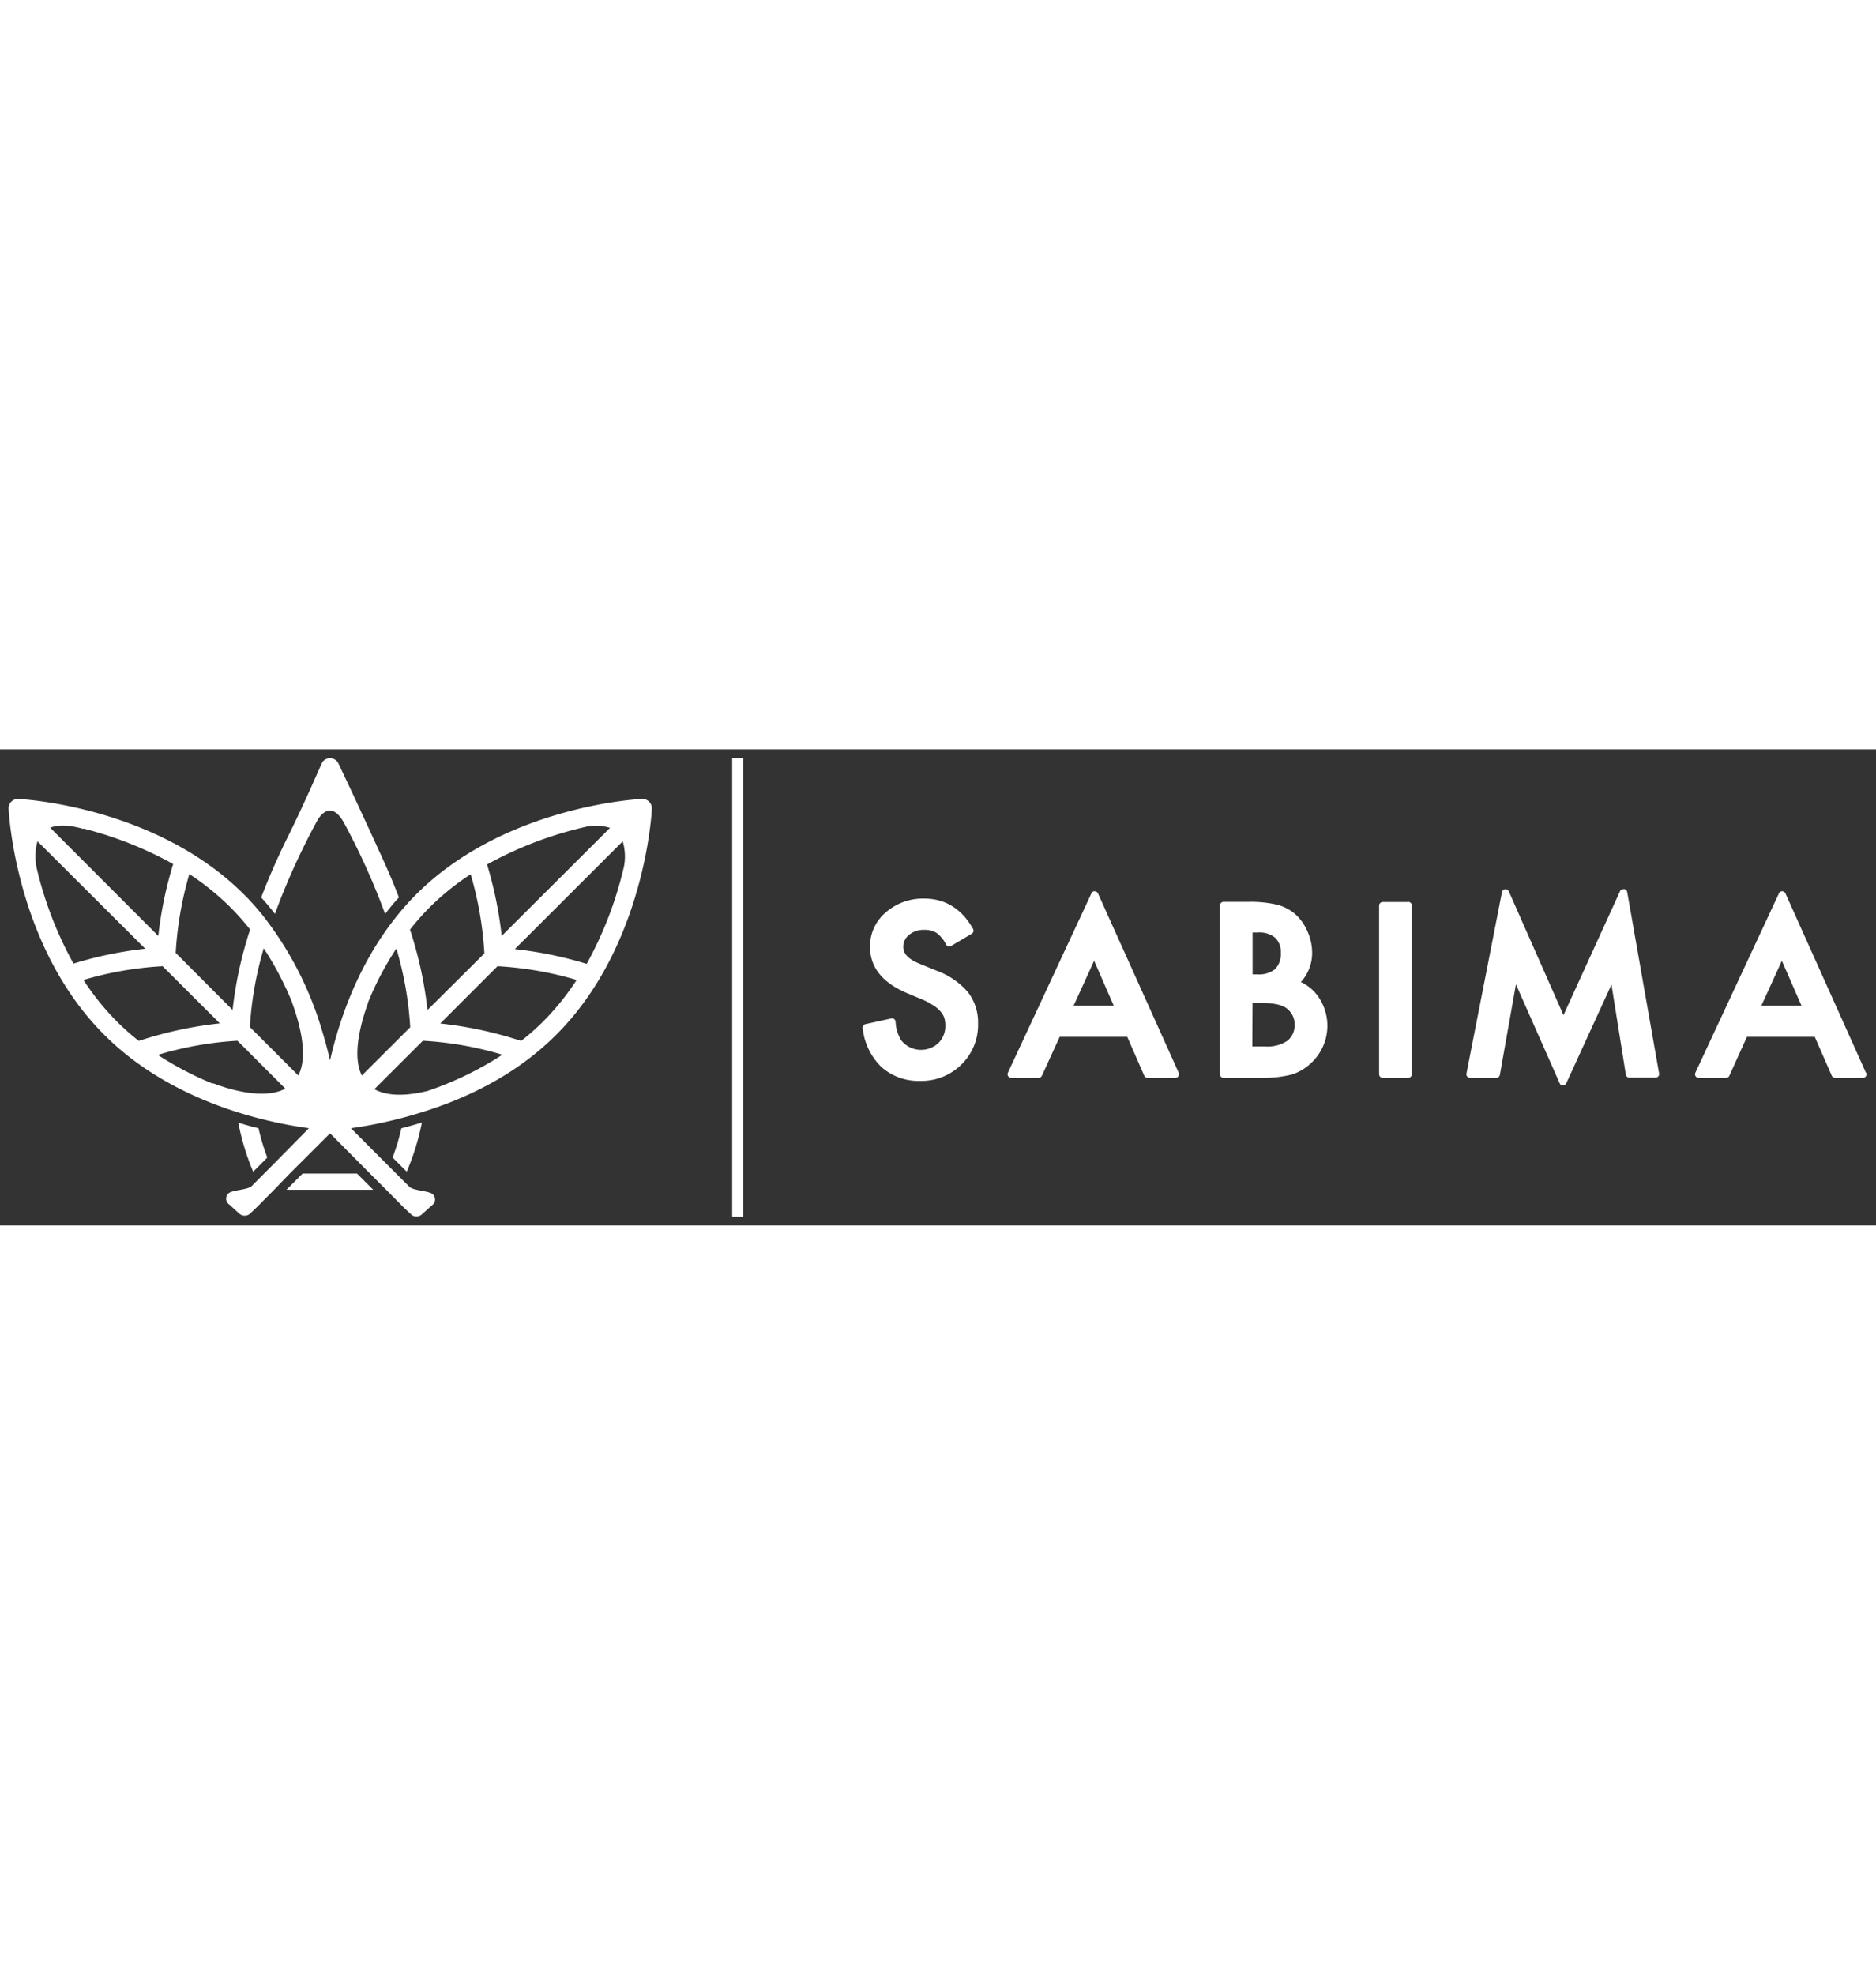 <svg id="Layer_1" data-name="Layer 1" xmlns="http://www.w3.org/2000/svg" width="80px" viewBox="0 0 331.83 84.18"><rect x="0" y="0" width="331.83" height="84.18" fill="#333333" stroke="none"/><defs><style>.cls-1{fill:#FFFFFF;}</style></defs><path class="cls-1" d="M71,67a38.69,38.69,0,0,1-1.56,5.18l2.5,2.5A42.6,42.6,0,0,0,74.62,66c-1.24.37-2.43.7-3.58,1"/><polygon class="cls-1" points="66.02 77.89 63.15 75.02 53.52 75.02 50.66 77.89 66.02 77.89"/><path class="cls-1" d="M48.63,29.1a120.18,120.18,0,0,1,5.46-12.62c.75-1.51,1.48-2.88,2.15-4.1.87-1.32,2.58-2.92,4.56.53a122.34,122.34,0,0,1,7.32,16.2c.77-1,1.58-2,2.44-2.92-.81-2.14-1.73-4.32-2.74-6.55-4-8.79-7.91-17.09-8.07-17.35a1.65,1.65,0,0,0-2.74,0c-.19.29-2.91,6.77-6.08,13.14-1.55,3.12-3.21,6.78-4.73,10.77.64.7,1.26,1.42,1.85,2.16l.58.74"/><path class="cls-1" d="M42.15,66a43.26,43.26,0,0,0,2.63,8.69l2.5-2.5A40.54,40.54,0,0,1,45.72,67Q44,66.6,42.15,66"/><path class="cls-1" d="M115.3,10.49a1.7,1.7,0,0,0-.49-1.24,1.73,1.73,0,0,0-1.24-.48c-1,.05-24.42,1.35-39.95,16.88a47.6,47.6,0,0,0-3.91,4.44C63.27,38.34,60,47.84,58.38,55c-.35-1.48-.75-3.06-1.25-4.7A61.1,61.1,0,0,0,46.32,29.17c-1-1.2-2-2.38-3.18-3.52C27.6,10.12,4.18,8.82,3.18,8.77A1.7,1.7,0,0,0,2,9.25a1.65,1.65,0,0,0-.48,1.24c.05,1,1.35,24.42,16.88,39.95C30.43,62.52,47.28,66,54.64,67l-5.92,6-3.81,3.83-.41.42c-.65.6-3,.66-3.88,1.13a1.24,1.24,0,0,0-.08,2.1l1.7,1.54a1.44,1.44,0,0,0,1.84.21c.44-.39,1.24-1.15,1.78-1.7l2.54-2.56h0L51.27,75h0l7.11-7.1L65.43,75h0l2.87,2.87h0l2.78,2.81c.54.54,1.34,1.3,1.78,1.69a1.44,1.44,0,0,0,1.84-.21l1.71-1.53a1.25,1.25,0,0,0-.09-2.11c-.93-.47-3.22-.53-3.87-1.13l-4-4-.65-.65L62.08,67A77.05,77.05,0,0,0,74,64.36c10-3,18.21-7.7,24.42-13.92,15.53-15.53,16.84-39,16.89-39.95M33.51,22.07A46,46,0,0,1,40.82,28a44.32,44.32,0,0,1,3.42,3.86,70.07,70.07,0,0,0-3.1,14.22L31.08,36a61.65,61.65,0,0,1,2.43-14m-18.78-8,0,0a65.94,65.94,0,0,1,15.9,6.28A69,69,0,0,0,28,33L8.88,13.86c1.28-.51,3.14-.56,5.85.21M6.55,21.26a9.92,9.92,0,0,1,.08-5l19.06,19A68,68,0,0,0,13,37.89,66.06,66.06,0,0,1,6.55,21.26M20.67,48.12a45.28,45.28,0,0,1-5.91-7.34,61.29,61.29,0,0,1,14-2.43L38.89,48.46a69.26,69.26,0,0,0-14.34,3.1,43,43,0,0,1-3.88-3.44m17.07,11h0a1.76,1.76,0,0,1-.2-.09l-.12,0a57.07,57.07,0,0,1-9.5-5A60.85,60.85,0,0,1,42,51.53L50.47,60c-4.14,2.22-11.15-.32-12.73-.94m15-1.42L44.2,49.11a61.6,61.6,0,0,1,2.45-13.92,56.33,56.33,0,0,1,5,9.5.11.11,0,0,1,0,.05C54,51.24,54,55.26,52.77,57.67m57.61-37a66.56,66.56,0,0,1-6.61,17.27,68,68,0,0,0-12.71-2.61l19.09-19.06a9.42,9.42,0,0,1,.23,4.4m-7.15-6.87a8.07,8.07,0,0,1,4.67.09L88.74,33a69.84,69.84,0,0,0-2.59-12.64,66.43,66.43,0,0,1,17.08-6.57M65.05,44.88a53.72,53.72,0,0,1,7.47-13A42.73,42.73,0,0,1,75.94,28a45.51,45.51,0,0,1,7.31-5.91,62.21,62.21,0,0,1,2.43,14l-10.06,10a70.67,70.67,0,0,0-3.1-14.21c-.86,1.09-1.66,2.21-2.41,3.36a60.89,60.89,0,0,1,2.45,13.9L64,57.68c-1.19-2.42-1.18-6.41,1.08-12.8M75.43,60.45c-2.84.68-6.6,1.11-9.21-.36l8.58-8.56A61,61,0,0,1,88.86,54a58.48,58.48,0,0,1-13.43,6.47m16.77-8.9a69.64,69.64,0,0,0-14.33-3.09L88,38.35a61.39,61.39,0,0,1,14,2.43,45.67,45.67,0,0,1-5.92,7.34,41.27,41.27,0,0,1-3.89,3.43"/><path class="cls-1" d="M165.62,39.12l-3-1.22c-1.92-.79-2.85-1.74-2.85-2.92a2.66,2.66,0,0,1,1-2.15,4,4,0,0,1,2.69-.91,4,4,0,0,1,2.17.53,5.48,5.48,0,0,1,1.72,2.09.64.64,0,0,0,.88.23l3.65-2.16a.64.64,0,0,0,.23-.87c-2-3.55-4.94-5.35-8.61-5.35a10,10,0,0,0-6.82,2.44,7.84,7.84,0,0,0-2.79,6.11c0,3.59,2.2,6.33,6.52,8.16l2.87,1.2a12,12,0,0,1,1.84,1,5.33,5.33,0,0,1,1.19,1A3.37,3.37,0,0,1,167,47.4a4.36,4.36,0,0,1,.21,1.39A4.2,4.2,0,0,1,166,51.92a4.5,4.5,0,0,1-6.59-.46,6.92,6.92,0,0,1-1-3.32.64.64,0,0,0-.26-.45.66.66,0,0,0-.51-.1l-4.56,1a.64.64,0,0,0-.49.72,11.24,11.24,0,0,0,3.31,6.86,9.87,9.87,0,0,0,6.85,2.46,10,10,0,0,0,7.3-2.89A9.78,9.78,0,0,0,173,48.48a8.72,8.72,0,0,0-1.82-5.58,13.37,13.37,0,0,0-5.57-3.78"/><path class="cls-1" d="M194.21,25.47a.65.65,0,0,0-.58-.37.57.57,0,0,0-.58.37L178.28,57.18a.64.64,0,0,0,.58.91h4.85a.64.64,0,0,0,.58-.37l3.15-6.88h11.95l3,6.86a.63.63,0,0,0,.59.39h4.93a.64.64,0,0,0,.58-.9Zm-.68,11.92L197,45.33h-7.1Z"/><path class="cls-1" d="M230.09,41.16a7.58,7.58,0,0,0,2-5.2,9.16,9.16,0,0,0-.81-3.73,8.5,8.5,0,0,0-2.15-3.06,7.76,7.76,0,0,0-3.3-1.71,20.32,20.32,0,0,0-4.93-.49h-4.48a.64.64,0,0,0-.64.64V57.45a.64.64,0,0,0,.64.64h6.82a20.27,20.27,0,0,0,5.27-.59,8.92,8.92,0,0,0,3.6-2.22,9,9,0,0,0,1.16-11.41,7.72,7.72,0,0,0-3.15-2.71m-4.55-2.31a4.63,4.63,0,0,1-3.24.94h-.77v-7.4h.94a4.43,4.43,0,0,1,3.05.92,3.47,3.47,0,0,1,1,2.73,3.74,3.74,0,0,1-1,2.81m-4,6h1.64c2.24,0,3.8.38,4.61,1.13A3.56,3.56,0,0,1,229,48.73a3.5,3.5,0,0,1-1.28,2.8,6.33,6.33,0,0,1-4.07,1h-2.14Z"/><path class="cls-1" d="M249.08,27h-4.5a.64.64,0,0,0-.64.64V57.45a.64.64,0,0,0,.64.64h4.5a.64.64,0,0,0,.64-.64V27.61a.64.64,0,0,0-.64-.64"/><path class="cls-1" d="M287.21,24.74a.62.62,0,0,0-.66.36l-10,21.9-9.67-21.89a.64.64,0,0,0-1.21.14l-6.28,32.08a.61.61,0,0,0,.13.52.64.64,0,0,0,.5.24h4.65a.63.63,0,0,0,.63-.53l2.84-16,7.74,17.49a.6.6,0,0,0,.58.38.64.64,0,0,0,.58-.37l8-17.46,2.54,15.92a.64.64,0,0,0,.63.54h4.62a.65.65,0,0,0,.49-.23.66.66,0,0,0,.14-.52l-5.64-32.08a.63.63,0,0,0-.55-.52"/><path class="cls-1" d="M330.05,57.19,315.81,25.47a.65.65,0,0,0-.58-.37h0a.62.62,0,0,0-.57.37L299.88,57.18a.64.64,0,0,0,.58.91h4.85a.64.64,0,0,0,.58-.37L309,50.84H321l3,6.86a.65.65,0,0,0,.59.39h4.93a.62.62,0,0,0,.53-.29.63.63,0,0,0,.05-.61m-14.92-19.8,3.47,7.94h-7.1Z"/><rect class="cls-1" x="129.51" y="1.56" width="1.93" height="81.08"/></svg>